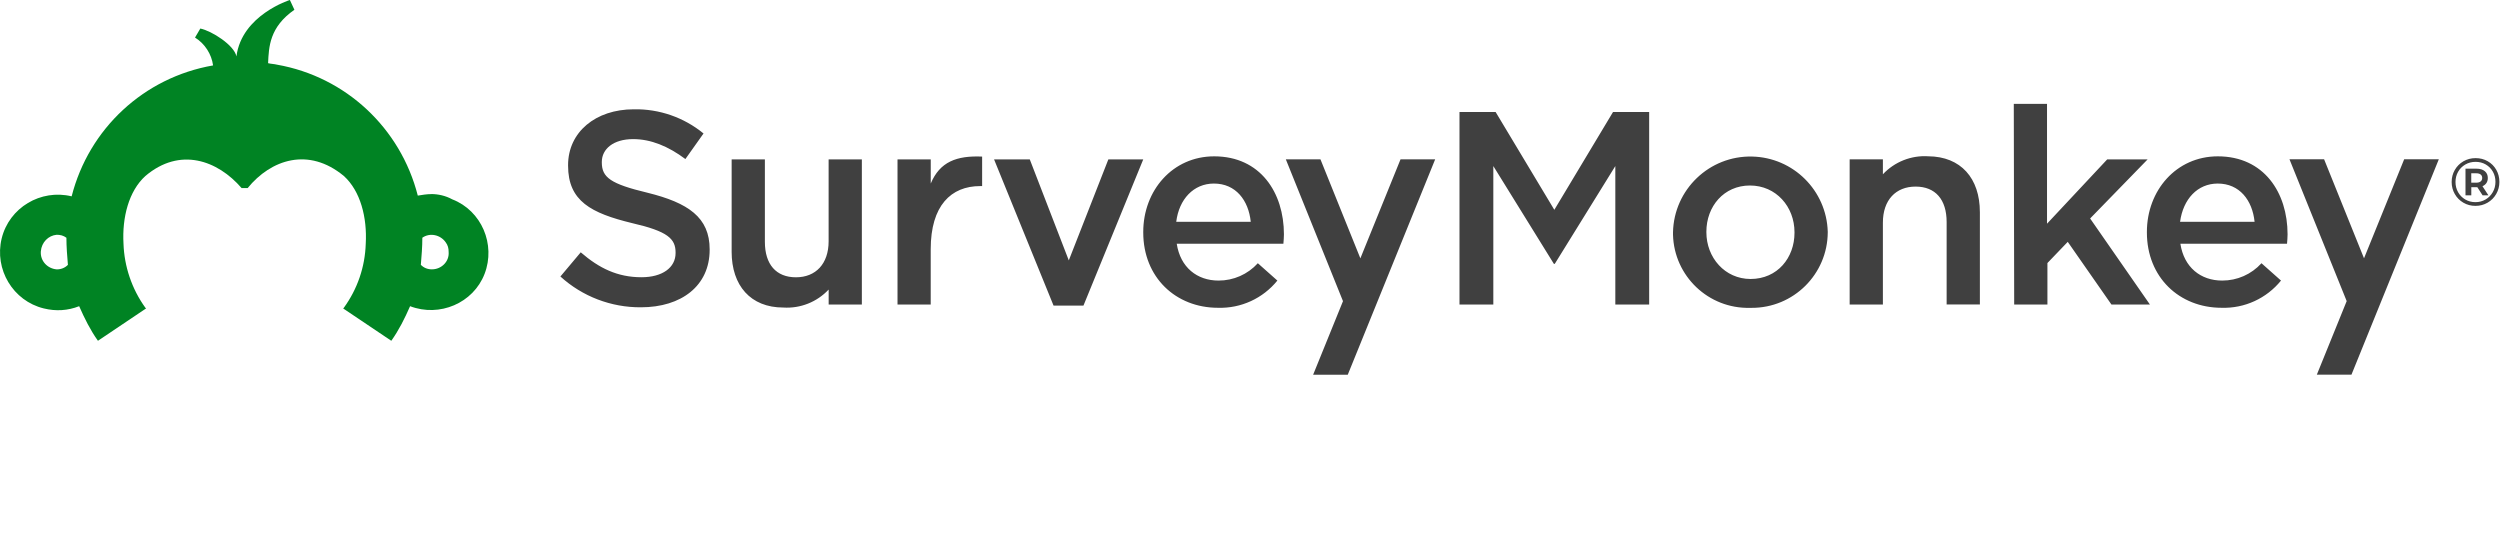 <svg xmlns:xlink="http://www.w3.org/1999/xlink" class="sm-logoClass-0-2-14" viewBox="0 0 1934 419" xmlns="http://www.w3.org/2000/svg" width="1934"  height="419" ><g><path d="m433.53 213.89 15.73-18.7c14.26 12.34 28.49 19.28 47 19.28 16.15 0 26.37-7.44 26.37-18.7v-.42c0-10.64-5.98-16.39-33.62-22.75-31.69-7.71-49.54-17-49.54-44.45v-.42c0-25.52 21.28-43.18 50.81-43.18 19.66-.39 38.78 6.25 53.97 18.7l-14.03 19.78c-13.38-9.99-26.79-15.42-40.4-15.42-15.42 0-24.25 7.71-24.25 17.66v.42c0 11.57 6.82 16.58 35.31 23.4 31.54 7.79 48.11 19.08 48.11 43.76v.42c0 27.84-21.9 44.45-53.16 44.45-23.02.15-45.26-8.33-62.3-23.83zm132.47-19.16v-71.44h25.71v63.81c0 17.43 8.71 27.41 24.02 27.41s25.29-10.41 25.29-27.84v-63.38h25.71v112.27h-25.68v-11.57c-9.02 9.64-21.9 14.77-35.08 13.92-25.33 0-39.98-17-39.98-43.18zm128.31-71.44h25.72v18.7c7.02-16.81 19.97-21.71 39.75-20.86v22.82h-1.5c-22.55 0-38.28 15.07-38.28 48.85v42.76h-25.68v-112.27zm74.68 0h27.64l30.19 78.15 30.61-78.15h26.99l-46.26 113.12h-23.13l-46.03-113.12zm115.43 56.56v-.42c0-32.11 22.75-58.49 54.86-58.49 35.74 0 53.97 28.07 53.97 60.37 0 2.35-.23 4.66-.42 7.25h-82.5c2.78 18.27 15.73 28.49 32.31 28.49 11.57.04 22.63-4.82 30.42-13.42l15.11 13.42c-11.18 13.8-28.14 21.59-45.92 21.05-32.73 0-57.83-23.59-57.83-58.25zm83.16-8.29c-1.7-16.58-11.57-29.57-28.49-29.57-15.73 0-26.99 12.11-29.15 29.57zm326.66 8.52v-.42c.73-33.04 28.11-59.29 61.15-58.56 31.88.69 57.64 26.25 58.56 58.14v.42c-.12 32.42-26.49 58.64-58.95 58.49h-1.23c-32.04.81-58.72-24.52-59.53-56.6zm93.99 0v-.42c0-19.78-14.26-36.16-34.47-36.16s-33.7 16.19-33.7 35.74v.42c0 19.59 14.26 36.16 34.24 36.16 20.74-.04 33.93-16.39 33.93-35.74zm169.63-99.74h25.72v92.72l46.57-49.77h31.27l-44.49 45.72 46.26 66.58h-29.76l-33.81-48.5-15.73 16.39v32.11h-25.71l-.31-155.25zm102.98 99.51v-.42c0-32.11 22.75-58.49 54.86-58.49 35.74 0 53.97 28.07 53.97 60.37 0 2.35-.23 4.66-.42 7.25h-82.5c2.78 18.27 15.73 28.49 32.31 28.49 11.6.04 22.63-4.82 30.42-13.42l15.11 13.42c-11.18 13.8-28.14 21.59-45.92 21.05-32.73 0-57.83-23.59-57.83-58.25zm83.31-8.29c-1.7-16.58-11.57-29.57-28.49-29.57-15.73 0-26.79 12.11-29.15 29.57zm-660.69-48.31-31.07 76.61-30.88-76.61h-26.79l44.22 109.72-23.09 56.9h26.79l67.62-166.63h-26.79zm776.42-.04-31.07 76.61-30.88-76.61h-26.79l44.26 109.72-23.09 56.9h26.79l67.58-166.63h-26.79zm64.62 1.52c2.81 1.6 5.01 3.81 6.62 6.62 1.6 2.81 2.41 5.92 2.41 9.34s-.82 6.55-2.46 9.39-3.87 5.08-6.7 6.72-5.95 2.46-9.36 2.46-6.53-.82-9.34-2.46-5.02-3.87-6.64-6.7-2.43-5.93-2.43-9.31.81-6.49 2.43-9.31c1.62-2.83 3.85-5.06 6.67-6.7 2.83-1.64 5.96-2.46 9.42-2.46s6.58.8 9.39 2.41zm-1.62 29.56c2.35-1.39 4.21-3.29 5.57-5.68s2.04-5.03 2.04-7.93-.66-5.52-1.99-7.87-3.16-4.21-5.49-5.57c-2.34-1.36-4.97-2.04-7.9-2.04s-5.58.69-7.95 2.07-4.23 3.25-5.57 5.62-2.01 5.01-2.01 7.9.67 5.53 2.01 7.9 3.19 4.25 5.54 5.62c2.35 1.38 4.98 2.07 7.87 2.07s5.52-.7 7.87-2.09zm.63-12.71c-.72 1.08-1.73 1.9-3.06 2.46l4.6 7.06h-4.5l-4.08-6.28h-4.66v6.28h-4.5v-20.61h8.58c2.69 0 4.8.65 6.36 1.94 1.55 1.29 2.33 3.03 2.33 5.23 0 1.53-.36 2.84-1.07 3.92zm-7.87-.26c1.46 0 2.6-.32 3.4-.97s1.2-1.54 1.2-2.69-.4-2.04-1.2-2.67-1.94-.94-3.4-.94h-3.87v7.27zm-384 22.76v71.44h-25.72v-63.77c0-17.43-8.71-27.41-24.02-27.41s-25.29 10.41-25.29 27.84v63.38h-25.71v-112.31h25.71v11.57c9.02-9.64 21.9-14.77 35.08-13.92 25.25.19 39.94 17 39.94 43.18zm-329.21-1.77 45.42-75.68h27.95v148.93h-26.18v-107.1l-46.86 75.68h-.66l-46.86-75.68v107.1h-26.18v-148.93h27.95z" fill="#404040"></path><path d="m333.69 150.16c-3.51 0-6.98.58-10.49 1.16-13.38-52.39-55.86-91.95-108.83-101.28-2.31-.58-4.66-.58-6.98-1.16.58-12.8 1.16-27.95 20.36-41.33l-3.51-7.56s-37.24 11.64-41.33 43.64c-1.73-8.71-19.2-19.78-27.95-21.55l-4.09 6.98c7.56 4.66 12.8 12.8 13.96 21.55-53.55 9.33-96.04 48.89-109.41 101.28-23.86-5.82-48.31 8.71-54.13 32.58-5.82 23.86 8.71 48.31 32.58 54.13 9.33 2.31 18.62 1.73 27.37-1.73 4.09 9.33 8.71 18.62 14.53 26.76l37.24-25.02-.58-.58c-10.49-14.53-16.31-32-16.89-49.46-1.16-20.36 4.09-40.75 16.89-52.39 26.76-22.71 55.86-12.22 74.48 9.33h4.66c18.04-22.13 47.15-32 74.48-9.33 12.8 11.64 18.04 32 16.89 52.39-.58 18.04-6.4 34.93-16.89 49.46l-.58.58 37.24 25.02c5.82-8.13 10.49-17.46 14.53-26.76 22.71 8.71 48.89-2.31 57.64-25.02s-2.31-48.89-25.02-57.64c-5.24-2.89-11.06-4.09-16.31-4.09l.12.04zm-289.88 58.22c-6.98-.58-12.8-6.4-12.22-13.96.58-6.98 5.82-12.22 12.22-12.8 2.89 0 5.24.58 7.56 2.31 0 6.98.58 13.96 1.16 20.97-2.31 2.31-5.24 3.51-8.71 3.51v-.04zm290.46 0c-3.51 0-6.4-1.16-8.71-3.51.58-6.98 1.16-13.96 1.16-20.97 5.82-4.09 13.96-2.31 18.04 3.51 1.73 2.31 2.31 4.66 2.31 7.56.58 7.56-5.82 13.38-12.8 13.38v.04z" fill="#008323"></path></g></svg>